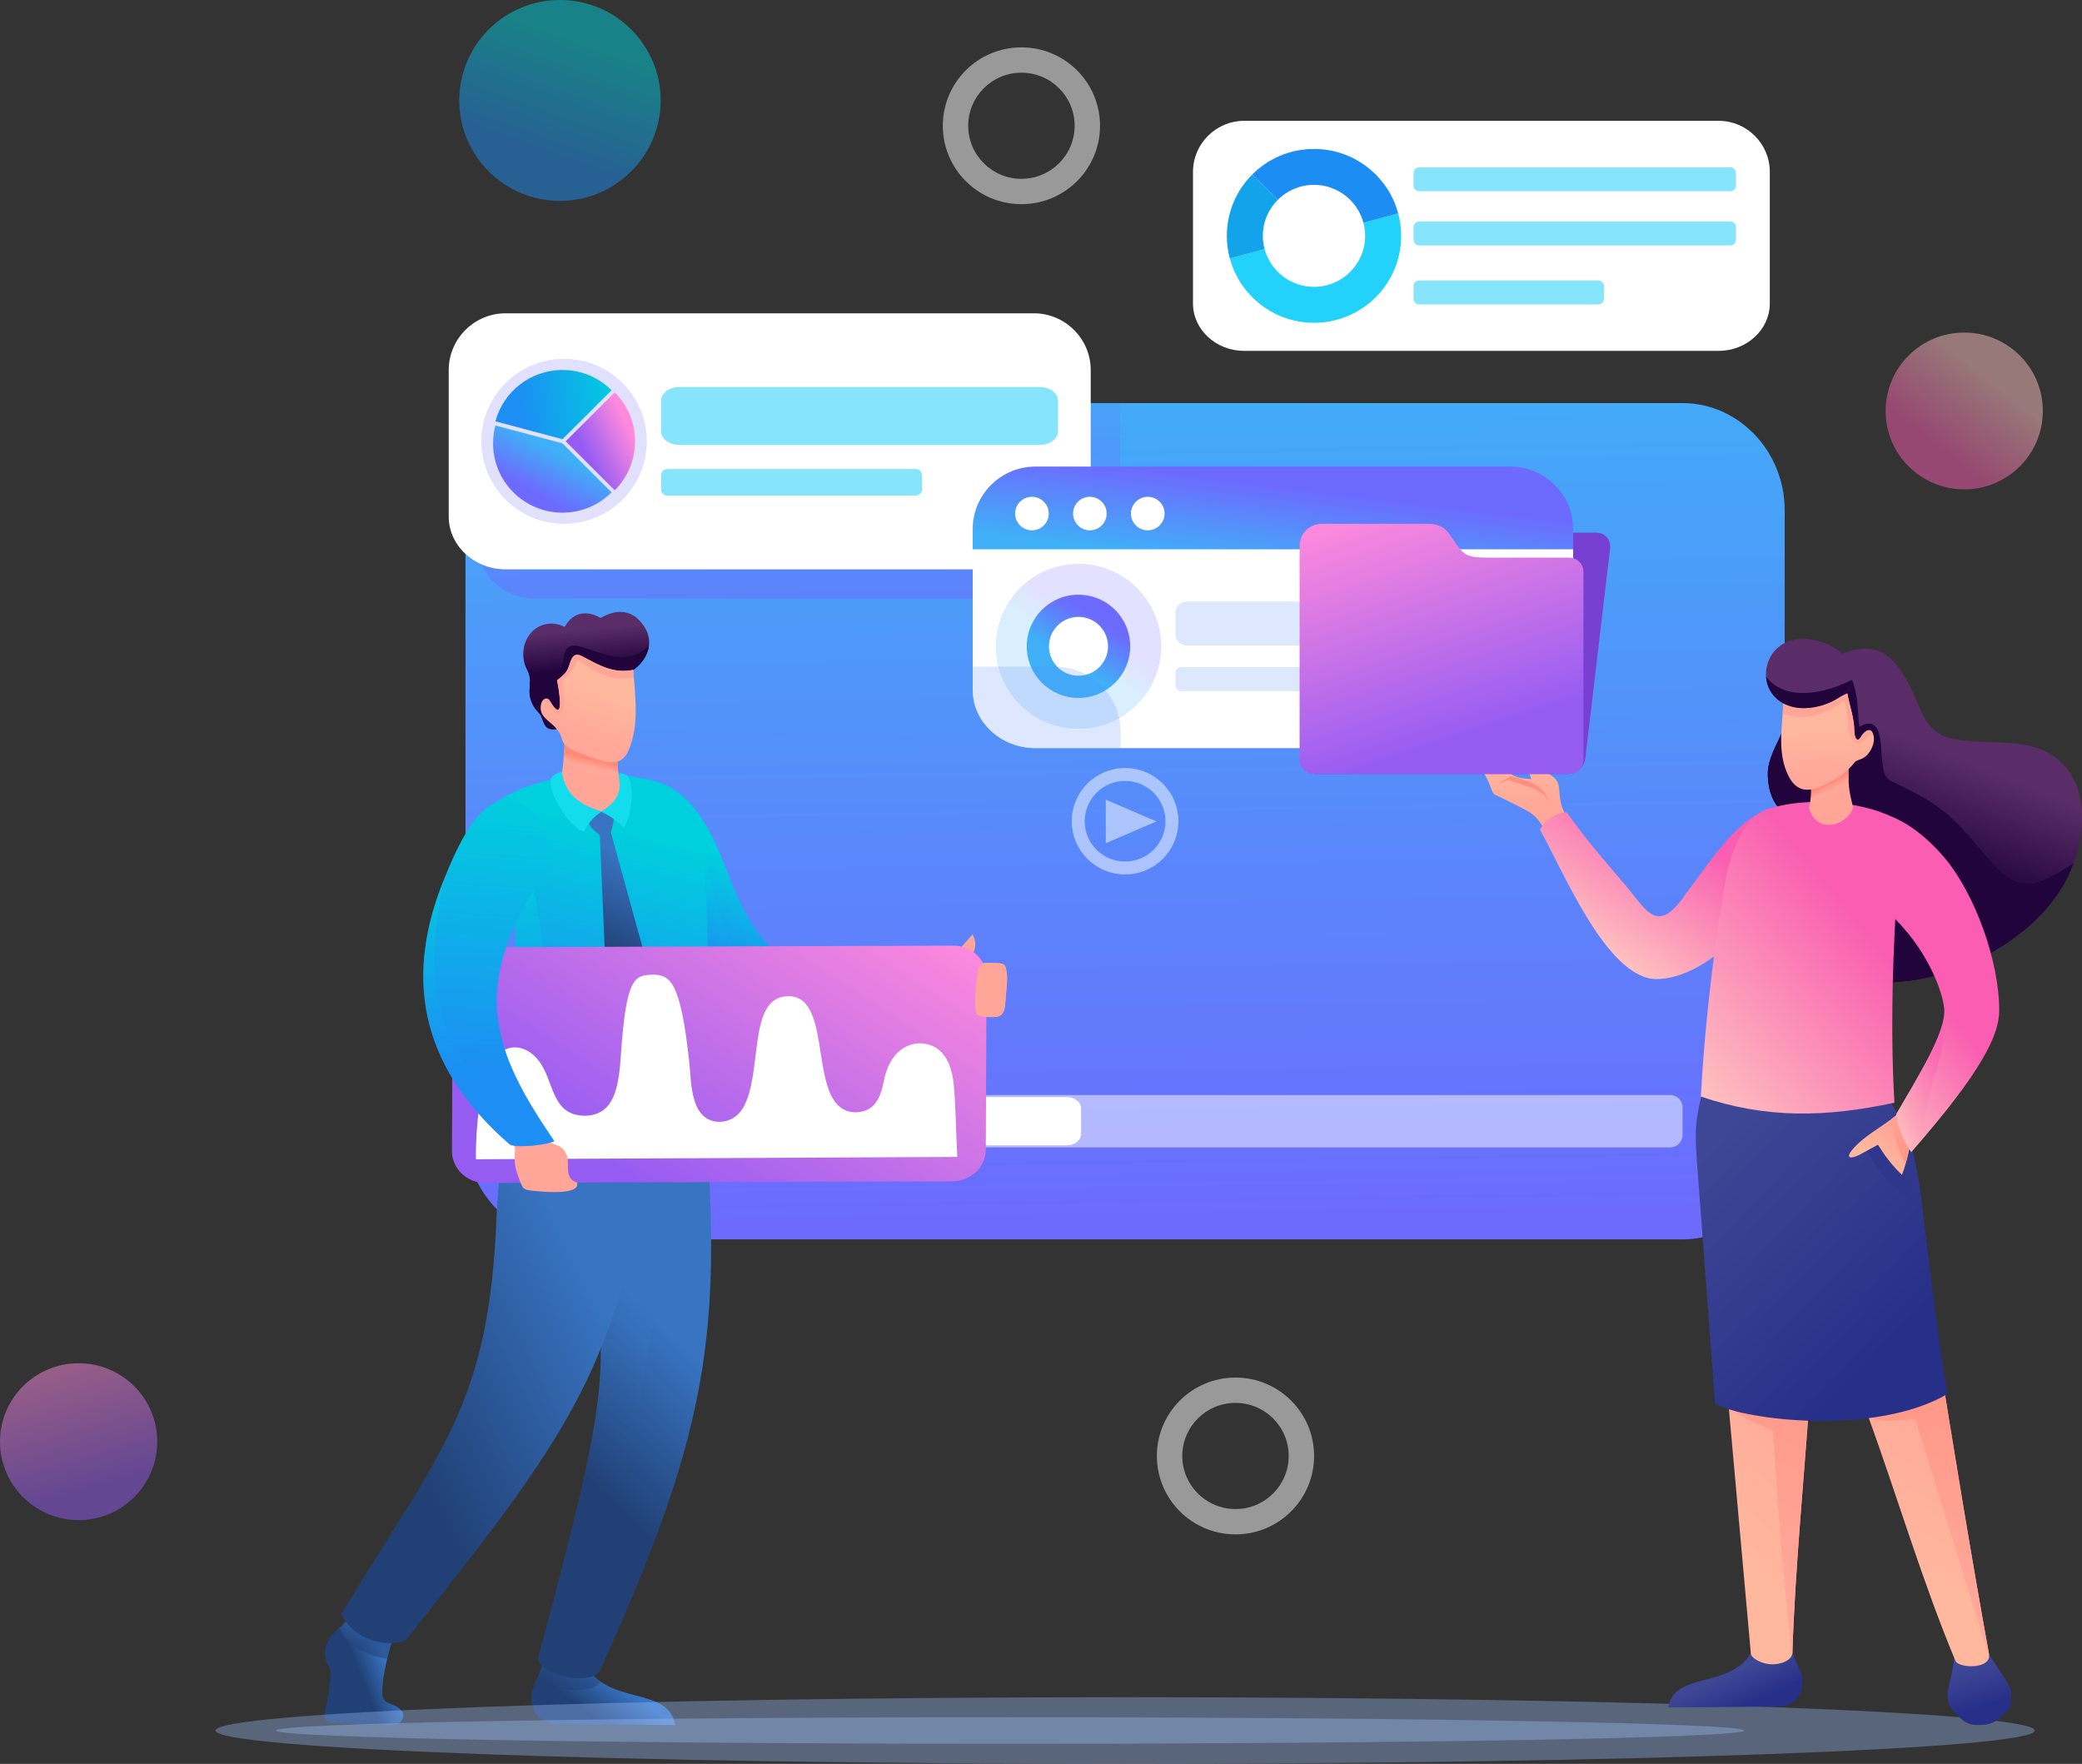 <svg width="314" height="266" viewBox="0 0 314 266" fill="none" xmlns="http://www.w3.org/2000/svg">
<rect x="0" y="0" width="314" height="266" fill="#333333" stroke="none"/>
<g clip-path="url(#clip0_2013_2745)">
<path fill-rule="evenodd" clip-rule="evenodd" d="M85.597 60.788H253.767C262.234 60.788 269.162 68.089 269.162 76.953V170.738C269.162 179.602 262.207 186.903 253.767 186.903H85.597C77.157 186.903 70.201 179.629 70.201 170.738V76.953C70.201 68.062 77.129 60.788 85.597 60.788Z" fill="url(#paint0_linear_2013_2745)"/>
<path opacity="0.5" fill-rule="evenodd" clip-rule="evenodd" d="M169.682 115.825C174.126 115.825 177.726 119.415 177.726 123.847C177.726 128.279 174.126 131.87 169.682 131.87C165.238 131.87 161.638 128.279 161.638 123.847C161.638 119.415 165.238 115.825 169.682 115.825ZM166.774 120.59V127.163L174.406 123.874L166.774 120.59ZM169.682 117.771C166.319 117.771 163.59 120.493 163.59 123.847C163.59 127.201 166.319 129.923 169.682 129.923C173.045 129.923 175.774 127.201 175.774 123.847C175.774 120.493 173.045 117.771 169.682 117.771Z" fill="white"/>
<path opacity="0.5" d="M87.471 165.135H251.889C252.923 165.135 253.759 165.972 253.759 167V171.164C253.759 172.196 252.919 173.029 251.889 173.029H87.471C86.437 173.029 85.601 172.192 85.601 171.164V167C85.601 165.968 86.441 165.135 87.471 165.135Z" fill="white"/>
<path fill-rule="evenodd" clip-rule="evenodd" d="M88.443 165.441H160.934C162.097 165.441 163.045 166.221 163.045 167.163V171.005C163.045 171.948 162.093 172.727 160.934 172.727H88.443C87.288 172.727 86.332 171.951 86.332 171.005V167.163C86.332 166.217 87.281 165.441 88.443 165.441Z" fill="white"/>
<path style="mix-blend-mode:multiply" opacity="0.5" fill-rule="evenodd" clip-rule="evenodd" d="M168.92 60.788V82.323C168.92 86.689 165.055 90.268 160.343 90.268H80.671C75.959 90.268 72.095 86.693 72.095 82.323V60.788H168.924H168.92Z" fill="url(#paint1_linear_2013_2745)"/>
<path fill-rule="evenodd" clip-rule="evenodd" d="M164.499 55.801V77.914C164.499 82.281 160.635 85.859 155.923 85.859H76.251C71.539 85.859 67.674 82.284 67.674 77.914V55.801C67.674 51.094 71.535 47.247 76.251 47.247H155.923C160.643 47.247 164.499 51.098 164.499 55.801Z" fill="white"/>
<path fill-rule="evenodd" clip-rule="evenodd" d="M102.47 58.364H156.802C158.326 58.364 159.57 59.295 159.57 60.427V65.037C159.57 66.169 158.318 67.1 156.802 67.1H102.47C100.95 67.1 99.702 66.169 99.702 65.037V60.427C99.702 59.291 100.946 58.364 102.47 58.364Z" fill="#86E4FD"/>
<path d="M138.109 70.733H100.651C100.127 70.733 99.702 71.157 99.702 71.679V73.796C99.702 74.319 100.127 74.743 100.651 74.743H138.109C138.633 74.743 139.058 74.319 139.058 73.796V71.679C139.058 71.157 138.633 70.733 138.109 70.733Z" fill="#86E4FD"/>
<path opacity="0.2" fill-rule="evenodd" clip-rule="evenodd" d="M85.072 54.114C91.962 54.114 97.544 59.682 97.544 66.553C97.544 73.424 91.962 78.992 85.072 78.992C78.183 78.992 72.6 73.424 72.6 66.553C72.6 59.682 78.183 54.114 85.072 54.114Z" fill="#6D6AFD"/>
<path fill-rule="evenodd" clip-rule="evenodd" d="M92.712 59.171C94.605 61.059 95.779 63.672 95.779 66.553C95.779 69.434 94.609 72.048 92.712 73.936L85.309 66.553L92.712 59.171Z" fill="url(#paint2_linear_2013_2745)"/>
<path fill-rule="evenodd" clip-rule="evenodd" d="M92.237 74.25C90.344 76.138 87.724 77.309 84.835 77.309C79.054 77.309 74.365 72.633 74.365 66.867C74.365 65.933 74.49 65.026 74.719 64.165L84.835 66.867L92.237 74.25Z" fill="url(#paint3_linear_2013_2745)"/>
<path fill-rule="evenodd" clip-rule="evenodd" d="M84.835 55.797C87.728 55.797 90.344 56.964 92.237 58.856L84.835 66.239L74.719 63.537C75.913 59.081 79.987 55.797 84.835 55.797Z" fill="url(#paint4_linear_2013_2745)"/>
<path fill-rule="evenodd" clip-rule="evenodd" d="M266.915 25.909V45.774C266.915 49.698 263.443 52.912 259.21 52.912H187.628C183.394 52.912 179.922 49.702 179.922 45.774V25.909C179.922 21.683 183.39 18.224 187.628 18.224H259.21C263.447 18.224 266.915 21.683 266.915 25.909Z" fill="white"/>
<path fill-rule="evenodd" clip-rule="evenodd" d="M210.873 32.175C211.164 33.257 211.32 34.397 211.32 35.568C211.32 42.808 205.434 48.678 198.175 48.678C192.091 48.678 186.975 44.556 185.478 38.961L190.723 37.557C191.601 40.842 194.606 43.261 198.175 43.261C202.436 43.261 205.889 39.818 205.889 35.568C205.889 34.878 205.799 34.211 205.628 33.575L210.873 32.172V32.175Z" fill="#22D2FB"/>
<path fill-rule="evenodd" clip-rule="evenodd" d="M185.474 38.965C185.182 37.883 185.027 36.747 185.027 35.572C185.027 31.951 186.497 28.674 188.876 26.301L192.717 30.132C191.321 31.524 190.458 33.447 190.458 35.572C190.458 36.262 190.548 36.929 190.719 37.565L185.474 38.969V38.965Z" fill="#12A3EB"/>
<path fill-rule="evenodd" clip-rule="evenodd" d="M198.172 22.462C204.256 22.462 209.372 26.584 210.869 32.179L205.624 33.583C204.746 30.299 201.741 27.879 198.172 27.879C196.041 27.879 194.113 28.74 192.717 30.132L188.876 26.301C191.255 23.928 194.54 22.462 198.172 22.462Z" fill="#1C8DF3"/>
<path d="M214.038 25.235H260.959C261.43 25.235 261.814 25.615 261.814 26.088V27.988C261.814 28.457 261.433 28.841 260.959 28.841H214.041C213.571 28.841 213.186 28.461 213.186 27.988V26.088C213.186 25.619 213.567 25.235 214.041 25.235H214.038Z" fill="#86E4FD"/>
<path d="M214.038 33.404H260.959C261.43 33.404 261.814 33.785 261.814 34.258V36.158C261.814 36.627 261.433 37.011 260.959 37.011H214.041C213.571 37.011 213.186 36.631 213.186 36.158V34.258C213.186 33.788 213.567 33.404 214.041 33.404H214.038Z" fill="#86E4FD"/>
<path d="M214.038 42.303H241.054C241.524 42.303 241.909 42.684 241.909 43.157V45.056C241.909 45.526 241.528 45.91 241.054 45.91H214.038C213.567 45.91 213.182 45.529 213.182 45.056V43.157C213.182 42.687 213.563 42.303 214.038 42.303Z" fill="#86E4FD"/>
<path fill-rule="evenodd" clip-rule="evenodd" d="M81.834 250.8C81.468 252.623 80.353 254.011 80.178 255.348C79.874 257.652 81.208 259.967 83.941 259.994L101.817 260.153C100.868 254.061 91.316 257.438 88.105 250.684L83.945 250.916L81.834 250.8Z" fill="url(#paint5_linear_2013_2745)"/>
<path style="mix-blend-mode:multiply" opacity="0.5" fill-rule="evenodd" clip-rule="evenodd" d="M81.834 250.8C81.729 251.51 81.041 253.053 80.819 253.565C82.495 254.724 89.077 255.701 90.562 253.674C89.839 253.049 88.653 251.964 88.167 250.944L83.941 250.917L81.83 250.8H81.834Z" fill="url(#paint6_linear_2013_2745)"/>
<path fill-rule="evenodd" clip-rule="evenodd" d="M105.425 159.132C109.6 199.706 107.435 214.387 90.387 252.153C88.528 254.081 82.094 252.871 81.111 250.207C86.771 229.059 89.955 216.736 90.511 207.337C91.825 185.038 81.95 184.607 81.309 160.788L105.433 159.132H105.425Z" fill="url(#paint7_linear_2013_2745)"/>
<path style="mix-blend-mode:multiply" opacity="0.3" fill-rule="evenodd" clip-rule="evenodd" d="M99.134 159.571C101.02 177.88 101.358 217.869 81.107 250.207C86.767 229.059 89.951 216.736 90.507 207.337C91.821 185.038 81.947 184.608 81.305 160.788L99.138 159.571H99.134Z" fill="url(#paint8_linear_2013_2745)"/>
<path fill-rule="evenodd" clip-rule="evenodd" d="M59.642 245.616C58.826 248.462 57.551 252.565 57.671 255.477C57.749 257.322 59.631 256.589 60.669 258.183C61.061 258.788 60.68 259.936 59.514 260.067C57.142 260.335 51.766 259.94 49.946 259.703C48.033 259.455 49.386 257.861 49.775 253.681C49.865 252.731 49.919 251.87 49.569 251.277C48.881 250.114 48.772 248.989 49.484 247.458C50.281 245.736 51.925 245.414 53.294 243.255L59.642 245.62V245.616Z" fill="url(#paint9_linear_2013_2745)"/>
<path style="mix-blend-mode:multiply" opacity="0.5" fill-rule="evenodd" clip-rule="evenodd" d="M59.46 246.05C59.114 247.264 58.756 248.788 58.425 250.176C56.991 249.994 52.59 248.846 51.198 245.5C51.894 244.833 52.959 243.77 53.29 243.247L59.46 246.046V246.05Z" fill="url(#paint10_linear_2013_2745)"/>
<path fill-rule="evenodd" clip-rule="evenodd" d="M78.37 164.538C76.037 171.8 75.166 176.814 74.882 183.634C73.697 212.091 66.648 218.28 51.466 243.437C53.461 247.438 58.336 248.481 61.182 247.38C88.661 212.708 93.427 205.639 100.048 163.809L78.37 164.534V164.538Z" fill="url(#paint11_linear_2013_2745)"/>
<path fill-rule="evenodd" clip-rule="evenodd" d="M141.671 147.492C141.461 147.81 139.894 148.229 139.482 148.477L139.225 153.018C139.517 152.967 141.111 152.611 141.391 152.711C144.435 153.816 145.535 152.645 147.386 153.041C147.813 153.425 149.784 153.409 150.329 153.336C151.176 153.215 151.514 152.444 151.588 151.455C151.759 149.16 152.035 147.442 151.759 146.267C151.545 145.356 151.456 145.278 149.905 145.22C149.015 145.189 148.097 145.135 147.763 145.612C146.258 145.984 145.523 145.177 144.128 145.398C142.969 145.585 142.607 146.081 141.671 147.488V147.492Z" fill="#FFA698"/>
<path fill-rule="evenodd" clip-rule="evenodd" d="M147.887 145.546C147.627 145.712 147.502 146.019 147.44 146.538C147.269 147.919 147.141 149.85 147.043 151.257C146.981 152.199 147.067 152.983 147.642 153.08C145.733 152.82 146.624 150.191 144.579 149.636C143.684 149.396 141.62 149.854 140.512 150.365C142.961 148.632 143.058 149.202 145.053 148.295C145.613 148.039 146.868 145.802 147.887 145.542V145.546Z" fill="url(#paint12_linear_2013_2745)"/>
<path fill-rule="evenodd" clip-rule="evenodd" d="M146.694 140.908C146.262 141.408 145.037 142.727 144.641 143.242C143.747 144.402 142.608 145.142 142.242 146.686C141.869 148.26 146.95 147.826 145.788 145.805C145.776 145.472 145.92 144.584 146.34 144.192C147.343 143.254 147.211 141.92 146.697 140.908H146.694Z" fill="#FFA698"/>
<path fill-rule="evenodd" clip-rule="evenodd" d="M109.511 131.048C116.054 148.469 122.255 147.853 141.056 147.069C141.733 147.042 141.912 151.625 141.212 152.804C136.476 155.604 124.825 157.81 116.159 155.503C105.157 152.575 100.005 142.075 95.254 130.571C94.278 127.197 92.735 117.182 96.246 117.368C103.345 117.748 106.828 123.905 109.511 131.048Z" fill="url(#paint13_linear_2013_2745)"/>
<path style="mix-blend-mode:multiply" opacity="0.35" fill-rule="evenodd" clip-rule="evenodd" d="M108.267 136.957C115.801 159.602 128.95 154.057 141.208 152.804C136.473 155.604 124.821 157.81 116.155 155.503C105.153 152.575 100.001 142.075 95.251 130.571C94.275 127.197 93.828 119.865 97.194 120.881C107.143 123.886 105.856 129.714 108.263 136.953L108.267 136.957Z" fill="url(#paint14_linear_2013_2745)"/>
<path fill-rule="evenodd" clip-rule="evenodd" d="M77.678 138.888C77.588 148.496 78.327 158.058 77.775 167.454C88.256 169.695 96.564 171.61 106.696 168.167C106.49 158.132 107.548 135.414 105.44 126.236C104.383 121.629 101.813 118.81 98.1 117.732C95.445 116.965 92.521 116.639 89.555 116.759C83.055 117.019 75.664 118.814 71.014 124.448C67.737 130.171 73.996 134.367 77.678 138.888Z" fill="url(#paint15_linear_2013_2745)"/>
<path style="mix-blend-mode:multiply" opacity="0.5" fill-rule="evenodd" clip-rule="evenodd" d="M77.678 138.888C77.588 148.496 78.327 158.058 77.775 167.453C81.243 164.39 84.104 145.538 79.793 131.742L77.678 138.888Z" fill="url(#paint16_linear_2013_2745)"/>
<path fill-rule="evenodd" clip-rule="evenodd" d="M85.138 112.257C85.033 114.243 84.925 115.778 84.567 117.736C85.43 120.749 88.245 122.723 91.048 122.347C93.462 122.021 94.092 118.768 93.268 116.755C93.147 115.778 93.104 114.952 93.077 113.967L86.981 112.195L85.138 112.257Z" fill="#FFA698"/>
<path fill-rule="evenodd" clip-rule="evenodd" d="M85.138 112.257C85.107 112.835 85.076 113.378 85.041 113.901C87.65 116.802 91.094 117.267 93.268 116.751C93.147 115.774 93.104 114.948 93.077 113.963L86.981 112.191L85.138 112.253V112.257Z" fill="url(#paint17_linear_2013_2745)"/>
<path fill-rule="evenodd" clip-rule="evenodd" d="M84.186 109.9C82.619 110.195 82.223 109.667 81.857 108.624C81.484 107.55 81.515 107.845 80.85 107.023C80.528 106.623 80.314 106.236 80.162 105.84C79.657 104.518 79.948 103.715 79.925 102.695C79.898 101.431 79.35 100.951 79.124 100.132C78.028 96.174 81.445 92.719 85.169 94.541C86.515 92.125 88.653 92.079 90.601 93.196C92.871 91.823 95.052 91.978 96.596 93.739C99.585 97.155 96.786 100.559 94.73 101.474L88.19 106.112L84.19 109.896L84.186 109.9Z" fill="url(#paint18_linear_2013_2745)"/>
<path fill-rule="evenodd" clip-rule="evenodd" d="M84.186 109.9C82.619 110.195 82.222 109.667 81.857 108.624C81.484 107.55 81.515 107.845 80.85 107.023C80.527 106.623 80.314 106.236 80.162 105.84C79.657 104.518 79.948 103.715 79.925 102.695V102.657C80.897 104.324 82.961 104.646 83.156 102.304C84.182 101.497 84.843 100.493 84.987 99.322C85.165 97.837 85.795 97.015 87.463 97.488C91.32 98.578 94.477 100.59 97.867 97.383C97.622 99.326 96.028 100.896 94.726 101.478L88.186 106.115L84.186 109.9Z" fill="#22043D"/>
<path fill-rule="evenodd" clip-rule="evenodd" d="M95.503 101.017C95.787 105.053 96.432 109.19 94.858 113.033C94.286 114.429 93.376 115.294 91.195 114.828C89.683 114.506 88.105 113.816 86.705 113.246C84.579 112.385 84.889 111.532 84.528 110.796C84.384 110.501 84.159 110.171 83.832 109.787C82.996 108.806 81.593 108.213 81.542 106.825C81.496 105.549 82.46 104.867 82.953 105.739C83.642 106.961 85.212 109.027 84.026 102.583C85.317 101.606 85.566 101.222 85.908 100.167C86.243 99.136 86.6 98.329 87.833 98.985C90.364 100.33 92.549 101.637 95.507 101.017H95.503Z" fill="url(#paint19_linear_2013_2745)"/>
<path fill-rule="evenodd" clip-rule="evenodd" d="M95.503 101.017C95.53 101.412 95.561 101.804 95.593 102.203C91.658 102.878 89.695 101.152 87.183 99.559C86.281 101.098 86.052 101.544 84.769 102.789C84.8 103.234 85.267 105.72 84.952 106.938C84.695 107.93 84.162 107.787 83.587 107.186C83.202 106.782 82.355 104.964 81.628 106.115C81.873 105.332 82.557 105.049 82.95 105.739C83.638 106.961 85.208 109.027 84.023 102.583C85.313 101.606 85.562 101.222 85.904 100.167C86.239 99.136 86.596 98.329 87.829 98.985C90.36 100.33 92.545 101.637 95.503 101.017Z" fill="#FFA698"/>
<path fill-rule="evenodd" clip-rule="evenodd" d="M90.465 125.941L91.53 150.896L95.931 156.422L98.808 149.768L92.113 125.476C92.805 123.436 92.576 122.971 92.183 122.668C91.72 122.315 92.171 122.273 90.628 122.459C89.613 122.583 88.575 122.684 88.723 123.781C88.836 124.623 89.567 125.231 90.465 125.941Z" fill="url(#paint20_linear_2013_2745)"/>
<path fill-rule="evenodd" clip-rule="evenodd" d="M84.757 116.348C83.879 116.639 83.225 116.934 83.07 117.496C82.541 119.431 85.893 124.894 88.074 125.406C88.808 124.041 89.438 123.269 90.741 122.366C87.129 121.307 85.15 119.539 84.757 116.348Z" fill="#13DDEC"/>
<path fill-rule="evenodd" clip-rule="evenodd" d="M93.264 116.604C93.913 116.627 94.496 116.841 94.609 116.965C95.531 117.992 95.577 122.339 94.096 124.813C92.836 123.58 91.759 122.92 90.636 122.393C93.867 120.466 93.587 118.593 93.264 116.6V116.604Z" fill="#13DDEC"/>
<path fill-rule="evenodd" clip-rule="evenodd" d="M73.273 142.843L143.782 142.606C144.995 142.603 146.107 143.01 146.97 143.696C148.082 144.572 148.789 145.902 148.789 147.387L148.676 173.324C148.68 175.972 146.449 178.136 143.684 178.144L73.176 178.38C70.412 178.392 68.164 176.248 68.16 173.599L68.273 147.663C68.266 145.014 70.505 142.855 73.273 142.843Z" fill="url(#paint21_linear_2013_2745)"/>
<path fill-rule="evenodd" clip-rule="evenodd" d="M143.855 163.688C143.502 159.873 141.966 157.938 139.773 157.453C139.435 157.38 139.081 157.341 138.72 157.341C136.519 157.36 134.101 158.919 133.308 162.987C132.803 165.557 131.904 167.717 129.004 167.74C121.407 167.597 126.084 150.168 118.873 150.23C112.66 150.284 115.101 161.773 112.104 166.992C111.062 168.803 109.511 169.171 108.469 169.179C104.095 169.09 104.266 163.177 103.99 160.532C102.703 148.302 101.179 146.969 98.504 146.988C95.705 147.031 94.43 147.345 93.637 159.152C93.314 163.979 92.642 168.128 88.311 168.26C83.486 168.299 83.564 163.766 81.76 160.722C80.687 158.915 79.143 157.942 77.635 157.954C76.002 157.965 74.412 159.128 73.498 161.622C71.967 165.805 71.722 172.444 71.776 174.821L144.384 174.468C144.166 170.8 144.155 166.988 143.852 163.688H143.855Z" fill="white"/>
<path fill-rule="evenodd" clip-rule="evenodd" d="M82.821 172.262C82.46 172.137 81.663 170.726 81.324 170.393L76.85 171.269C76.97 171.54 77.713 172.99 77.682 173.289C77.499 175.135 77.717 176.131 77.989 176.903C78.039 177.046 78.226 177.562 78.401 178.055C78.879 179.392 78.999 179.439 80.675 179.609C83.078 179.85 87.541 180.082 87.028 178.33C84.94 177.733 86.017 175.418 85.457 174.127C84.991 173.053 84.419 172.824 82.821 172.269V172.262Z" fill="#FFA698"/>
<path fill-rule="evenodd" clip-rule="evenodd" d="M81.324 132.878C70.995 149.14 74.198 158.334 83.607 172.106C82.588 172.607 78.152 173.196 76.9 172.614C62.791 160.377 61.159 146.767 67.033 132.436C68.32 129.303 71.344 121.691 75.497 120.803C80.547 119.722 84.991 127.841 81.324 132.878Z" fill="url(#paint22_linear_2013_2745)"/>
<path style="mix-blend-mode:multiply" opacity="0.35" fill-rule="evenodd" clip-rule="evenodd" d="M80.399 167.163C81.363 168.756 82.436 170.396 83.607 172.11C82.588 172.611 78.152 173.2 76.9 172.618C62.791 160.381 61.159 146.771 67.033 132.44C61.559 155.968 72.34 165.705 80.399 167.167V167.163Z" fill="url(#paint23_linear_2013_2745)"/>
<path fill-rule="evenodd" clip-rule="evenodd" d="M147.389 153.045C147.817 153.432 149.788 153.417 150.332 153.339C151.18 153.219 151.518 152.447 151.592 151.459C151.763 149.163 152.039 147.446 151.763 146.271C151.549 145.359 151.464 145.282 149.909 145.224C149.096 145.197 148.26 145.146 147.868 145.503C147.778 145.584 147.693 145.72 147.638 145.821C147.541 145.995 147.483 146.228 147.444 146.538C147.319 147.55 146.655 152.389 147.393 153.045H147.389Z" fill="#FFA698"/>
<g style="mix-blend-mode:multiply" opacity="0.35">
<path fill-rule="evenodd" clip-rule="evenodd" d="M169.682 266C245.447 266 306.866 263.751 306.866 260.975C306.866 258.198 245.447 255.949 169.682 255.949C93.917 255.949 32.498 258.198 32.498 260.975C32.498 263.751 93.917 266 169.682 266Z" fill="#A1C3FF"/>
</g>
<g style="mix-blend-mode:multiply" opacity="0.35">
<path fill-rule="evenodd" clip-rule="evenodd" d="M152.296 262.976C213.439 262.976 263.004 262.08 263.004 260.971C263.004 259.862 213.439 258.966 152.296 258.966C91.153 258.966 41.587 259.862 41.587 260.971C41.587 262.08 91.153 262.976 152.296 262.976Z" fill="#A1C3FF"/>
</g>
<path fill-rule="evenodd" clip-rule="evenodd" d="M270.262 248.772C270.605 250.471 271.643 251.77 271.806 253.014C272.09 255.162 270.846 257.322 268.295 257.346L251.621 257.493C252.503 251.812 261.418 254.961 264.411 248.66L268.291 248.877L270.259 248.768L270.262 248.772Z" fill="url(#paint24_linear_2013_2745)"/>
<path fill-rule="evenodd" clip-rule="evenodd" d="M258.895 166.209C257.931 170.842 257.118 172.079 257.635 177.818L264.062 249.428C264.108 249.951 265.422 250.831 266.834 250.963C268.494 251.118 270.286 250.405 270.325 249.234C270.706 236.822 272.179 221.68 272.836 211.866C273.501 201.89 275.391 191.556 276.938 181.242C277.75 175.837 277.401 171.207 278.547 164.518L264.816 164.022L258.899 166.209H258.895Z" fill="url(#paint25_linear_2013_2745)"/>
<path fill-rule="evenodd" clip-rule="evenodd" d="M258.895 166.209C257.931 170.842 257.122 172.079 257.635 177.818L260.734 212.208C263.405 214.046 264.443 214.596 267.425 215.771C268.237 231.455 270.267 251.099 270.325 249.234C270.706 236.822 272.179 221.68 272.836 211.866C273.501 201.89 275.391 191.556 276.938 181.242C277.75 175.837 277.401 171.207 278.547 164.518L264.816 164.022L258.899 166.209H258.895Z" fill="url(#paint26_linear_2013_2745)"/>
<path fill-rule="evenodd" clip-rule="evenodd" d="M303.091 257.628C301.365 259.366 300.782 260.091 298.585 260.149C296.793 260.195 296.194 259.633 295.179 258.629C294.056 257.516 293.71 256.822 293.729 255.837C293.772 253.953 294.592 252.254 294.717 249.897L298.309 250.168L299.872 249.334C300.552 250.436 301.998 252.471 303.009 254.263C303.507 255.143 303.324 256.717 303.087 257.636L303.091 257.628Z" fill="url(#paint27_linear_2013_2745)"/>
<path fill-rule="evenodd" clip-rule="evenodd" d="M283.792 166.434C285.149 169.299 287.656 171.649 289.153 178.733C289.464 180.214 289.666 181.463 289.814 182.626C290.685 189.536 291.043 196.112 292.166 203.072C294.643 218.419 297.22 234.352 299.969 249.408C300.401 251.785 295.389 251.614 294.907 250.459C289.826 238.245 286.164 225.744 281.677 213.367C275.472 196.24 267.619 179.803 262.246 163.533L283.788 166.434H283.792Z" fill="url(#paint28_linear_2013_2745)"/>
<path fill-rule="evenodd" clip-rule="evenodd" d="M283.792 166.434C285.149 169.299 287.656 171.649 289.153 178.733C289.464 180.214 289.666 181.463 289.814 182.626C290.685 189.536 291.043 196.112 292.166 203.072C294.643 218.419 297.224 234.352 299.969 249.408C300.401 251.781 289.324 215.178 288.846 214.022C284.83 214.336 283.601 214.421 281.813 213.735C275.876 196.728 267.879 180.575 262.254 163.533L283.796 166.434H283.792Z" fill="url(#paint29_linear_2013_2745)"/>
<path fill-rule="evenodd" clip-rule="evenodd" d="M257.192 162.576C256.189 167.388 255.435 168.663 255.882 174.623L258.661 211.692C263.171 214.22 282.952 216.546 293.725 210.214C292.31 202.743 290.526 186.845 289.624 179.671C289.472 178.466 289.262 177.167 288.939 175.627C287.384 168.272 284.449 165.778 283.038 162.804L277.393 162.044C277.455 161.641 277.521 161.234 277.591 160.815L264.855 160.354L260.679 159.792C260.827 160.234 260.971 160.676 261.122 161.118L257.196 162.568L257.192 162.576Z" fill="url(#paint30_linear_2013_2745)"/>
<path fill-rule="evenodd" clip-rule="evenodd" d="M235.172 119.225C235.035 117.38 234.464 117.263 232.057 115.72C231.556 115.398 231.078 114.964 229.97 113.696C229.2 114.332 229.775 115.01 230.304 115.945C230.561 116.402 230.829 117.023 230.938 117.504C228.768 117.372 228.034 116.969 227.524 116.399C224.993 113.58 224.531 113.056 221.195 113.068C222.754 115.088 223.924 116.387 224.741 118.504C225.242 119.807 225.137 119.706 226.039 120.117C227.264 120.675 228.302 121.257 229.453 121.819C232.019 123.072 231.952 123.708 233.616 126.057L236.793 124.251C235.669 121.877 235.362 121.854 235.168 119.225H235.172Z" fill="url(#paint31_linear_2013_2745)"/>
<path fill-rule="evenodd" clip-rule="evenodd" d="M233.745 121.145C232.524 118.26 231.49 118.077 227.874 117.038L225.872 118.24L227.575 117.597C230.067 118.779 232.473 118.636 233.745 121.141V121.145Z" fill="#FF8F7F"/>
<path fill-rule="evenodd" clip-rule="evenodd" d="M267.059 121.897C261.655 123.638 257.76 130.241 254.276 134.758C249.937 141.172 248.367 137.294 245.089 133.436C241.843 129.617 239.032 126.422 236.318 122.529C235.133 122.482 233.208 123.246 232.252 125.127C235.545 130.873 242.212 147.38 249.646 147.632C253.495 147.76 258.906 144.917 262.487 140.272C268.571 132.381 270.006 129.877 267.059 121.897Z" fill="url(#paint32_linear_2013_2745)"/>
<path style="mix-blend-mode:multiply" opacity="0.5" fill-rule="evenodd" clip-rule="evenodd" d="M267.121 121.85C261.426 123.584 260.473 130.028 257.779 136.558C256.442 139.799 254.56 144.049 250.863 145.08C246.846 146.201 243.036 142.335 240.105 139.563C242.951 143.944 246.217 147.515 249.646 147.632C253.495 147.76 258.906 144.918 262.487 140.272C268.571 132.382 270.068 129.83 267.121 121.85Z" fill="url(#paint33_linear_2013_2745)"/>
<path fill-rule="evenodd" clip-rule="evenodd" d="M277.618 98.682C282.801 96.488 285.444 98.748 287.47 102.432C289.596 106.294 289.826 108.264 291.272 109.71C293.717 112.157 296.913 111.656 303.445 112.087C314.956 112.847 315.563 123.657 312.25 131.373C308.32 140.524 297.061 146.67 288.142 147.88C277.113 149.381 273.777 144.142 273.489 137.802C273.299 133.622 274.706 130.869 274.368 129.233C273.003 122.595 267.024 124.607 266.62 117.124C266.394 112.951 270.344 110.032 269.901 104.77C265.131 95.255 274.189 95.352 277.618 98.686V98.682Z" fill="url(#paint34_linear_2013_2745)"/>
<path fill-rule="evenodd" clip-rule="evenodd" d="M312.713 130.195C312.569 130.594 312.414 130.986 312.247 131.373C308.316 140.524 297.057 146.67 288.139 147.88C277.109 149.38 273.773 144.142 273.486 137.802C273.295 133.622 274.702 130.869 274.364 129.233C273 122.595 267.02 124.607 266.616 117.123C266.39 112.951 270.34 110.032 269.897 104.77C269.804 104.584 269.718 104.405 269.637 104.227C272.183 104.925 275.573 104.37 279.325 102.532C280.235 104.754 280.173 107.197 280.382 109.609C282.808 108.213 283.524 109.997 283.695 112.591C283.944 116.352 284.076 117.224 285.324 117.833C293.123 121.621 293.78 122.362 300.031 129.675C304.522 134.929 307.15 133.766 312.709 130.198L312.713 130.195Z" fill="#22043D"/>
<path fill-rule="evenodd" clip-rule="evenodd" d="M285.895 137.62C285.363 147.038 285.164 157.093 285.709 166.298C275.437 168.493 266.445 168.741 256.519 165.367C257.021 155.546 258.448 142.661 260.306 132.482C261.138 127.926 263.241 122.967 266.876 121.912C269.477 121.16 272.346 120.842 275.251 120.958C281.623 121.214 287.87 123.095 292.427 128.616L285.895 137.616V137.62Z" fill="url(#paint35_linear_2013_2745)"/>
<path fill-rule="evenodd" clip-rule="evenodd" d="M278.769 115.627C278.769 118.349 278.792 119.105 279.484 121.742C278.765 124.437 273.971 126.03 272.793 121.773C273.194 120.493 273.178 119.601 273.136 118.547L275.344 116.561L278.769 115.631V115.627Z" fill="#FFA698"/>
<path fill-rule="evenodd" clip-rule="evenodd" d="M278.769 115.627C278.769 116.426 278.769 117.054 278.792 117.612C277.988 119.136 275.208 121.164 273.038 120.796C273.186 119.989 273.167 119.311 273.136 118.543L275.344 116.558L278.769 115.627Z" fill="url(#paint36_linear_2013_2745)"/>
<path fill-rule="evenodd" clip-rule="evenodd" d="M269.015 105.681C268.7 110.005 268.093 113.537 269.652 116.848C270.986 119.687 273.023 119.396 275.122 118.361C277.264 117.302 278.396 116.635 279.846 114.809C280.371 114.522 280.973 114.487 281.564 113.882C282.439 112.979 283.011 111.369 282.291 110.33C281.973 109.865 281.203 110.202 280.693 111.083C280.056 112.18 279.683 111.11 279.667 110.326C279.624 108.163 279.037 106.817 278.602 104.568C275.721 106.03 271.907 107.911 269.018 105.685L269.015 105.681Z" fill="url(#paint37_linear_2013_2745)"/>
<path fill-rule="evenodd" clip-rule="evenodd" d="M269.015 105.681C268.964 106.36 268.91 107.015 268.855 107.659C271.814 108.741 274.928 108.112 278.151 105.681C278.847 107.663 278.474 109.233 278.897 110.644C279.243 111.796 279.741 112.308 280.433 112.06C281.413 111.711 281.273 111.048 282.494 110.714C282.443 110.578 282.377 110.447 282.291 110.326C281.973 109.861 281.203 110.198 280.694 111.079C280.056 112.176 279.683 111.106 279.667 110.323C279.624 108.159 279.037 106.813 278.602 104.564C275.721 106.026 271.907 107.907 269.019 105.681H269.015Z" fill="#FFA698"/>
<path fill-rule="evenodd" clip-rule="evenodd" d="M270.92 106.705C274.224 107.244 279.399 105.154 279.515 101.939C279.624 98.985 276.242 96.999 273.349 96.476C265.418 95.041 263.677 105.518 270.92 106.705Z" fill="#5A2D68"/>
<path fill-rule="evenodd" clip-rule="evenodd" d="M270.92 106.705C273.96 107.201 278.579 105.472 279.395 102.692C279.376 102.637 279.352 102.583 279.329 102.529C273.571 105.344 268.661 105.15 266.351 102.025C266.491 104.173 267.949 106.22 270.92 106.705Z" fill="#22043D"/>
<path fill-rule="evenodd" clip-rule="evenodd" d="M288.741 170.299C287.789 172.967 287.726 175.631 286.385 178.14C285.429 176.465 284.301 174.239 283.209 172.649L281.043 173.82C278.858 175.104 277.766 174.735 280.402 172.312C282.011 170.831 284.251 169.636 285.993 168.178L288.745 170.299H288.741Z" fill="url(#paint38_linear_2013_2745)"/>
<path fill-rule="evenodd" clip-rule="evenodd" d="M288.551 170.986C288.096 172.265 287.769 174.398 287.439 175.367C286.226 173.747 285.293 169.993 285.199 168.826C285.436 168.628 286.055 168.128 286.292 167.927L288.547 170.986H288.551Z" fill="url(#paint39_linear_2013_2745)"/>
<path fill-rule="evenodd" clip-rule="evenodd" d="M283.232 172.657C284.391 174.565 286.276 176.899 287.851 177.996L288.092 180.889C285.592 179.423 282.742 176.135 281.611 173.564L283.228 172.661L283.232 172.657Z" fill="#2E378B"/>
<path fill-rule="evenodd" clip-rule="evenodd" d="M288.251 173.735C287.233 172.308 286.206 169.989 285.977 168.035C289.324 162.25 293.593 155.476 293.22 152.099C292.816 148.43 289.624 141.498 283.924 136.895C283.757 135.181 282.287 122.029 285.553 123.308C288.31 124.39 291.288 126.949 293.438 129.559C297.839 134.894 301.54 144.937 301.513 152.417C301.501 155.93 299.145 161.346 288.251 173.731V173.735Z" fill="url(#paint40_linear_2013_2745)"/>
<path style="mix-blend-mode:multiply" opacity="0.5" fill-rule="evenodd" clip-rule="evenodd" d="M288.251 173.735C287.233 172.308 286.206 169.989 285.977 168.035C289.324 162.25 293.593 155.476 293.22 152.099C294.46 158.279 289.169 166.186 290.51 171.125C289.802 171.959 289.048 172.828 288.251 173.735Z" fill="url(#paint41_linear_2013_2745)"/>
<path fill-rule="evenodd" clip-rule="evenodd" d="M202.674 80.334H240.739C242.045 80.334 242.986 81.4 242.83 82.699L239.09 114.347C238.935 115.65 237.745 116.713 236.439 116.713H198.374C197.067 116.713 196.127 115.646 196.282 114.347L200.022 82.699C200.178 81.396 201.367 80.334 202.674 80.334Z" fill="#783FD3"/>
<path fill-rule="evenodd" clip-rule="evenodd" d="M237.259 79.772V104.087C237.259 108.888 233.01 112.823 227.827 112.823H156.133C150.951 112.823 146.701 108.892 146.701 104.087V79.772H237.259Z" fill="white"/>
<path fill-rule="evenodd" clip-rule="evenodd" d="M156.133 70.365H227.827C233.014 70.365 237.259 74.599 237.259 79.772V82.835H146.701V79.772C146.701 74.599 150.947 70.365 156.133 70.365Z" fill="url(#paint42_linear_2013_2745)"/>
<path fill-rule="evenodd" clip-rule="evenodd" d="M155.632 74.921C157.031 74.921 158.166 76.053 158.166 77.449C158.166 78.845 157.031 79.977 155.632 79.977C154.232 79.977 153.097 78.845 153.097 77.449C153.097 76.053 154.232 74.921 155.632 74.921Z" fill="white"/>
<path d="M164.367 79.977C165.767 79.977 166.902 78.845 166.902 77.449C166.902 76.053 165.767 74.921 164.367 74.921C162.967 74.921 161.833 76.053 161.833 77.449C161.833 78.845 162.967 79.977 164.367 79.977Z" fill="white"/>
<path d="M173.103 79.977C174.503 79.977 175.638 78.845 175.638 77.449C175.638 76.053 174.503 74.921 173.103 74.921C171.703 74.921 170.568 76.053 170.568 77.449C170.568 78.845 171.703 79.977 173.103 79.977Z" fill="white"/>
<path opacity="0.2" fill-rule="evenodd" clip-rule="evenodd" d="M179.086 90.718H218.8C219.791 90.718 220.604 91.424 220.604 92.284V95.778C220.604 96.635 219.791 97.341 218.8 97.341H179.086C178.095 97.341 177.282 96.635 177.282 95.778V92.284C177.282 91.424 178.095 90.718 179.086 90.718Z" fill="#5988FA"/>
<path opacity="0.2" d="M178.138 100.609H232.913C233.383 100.609 233.768 100.993 233.768 101.462V103.366C233.768 103.835 233.383 104.219 232.913 104.219H178.138C177.667 104.219 177.282 103.835 177.282 103.366V101.462C177.282 100.993 177.667 100.609 178.138 100.609Z" fill="#5988FA"/>
<path opacity="0.2" fill-rule="evenodd" clip-rule="evenodd" d="M162.653 85.029C169.542 85.029 175.125 90.598 175.125 97.469C175.125 104.339 169.542 109.908 162.653 109.908C155.764 109.908 150.181 104.339 150.181 97.469C150.181 90.598 155.764 85.029 162.653 85.029ZM162.653 91.668C159.442 91.668 156.837 94.266 156.837 97.469C156.837 100.671 159.442 103.269 162.653 103.269C165.864 103.269 168.469 100.671 168.469 97.469C168.469 94.266 165.864 91.668 162.653 91.668Z" fill="url(#paint43_linear_2013_2745)"/>
<path fill-rule="evenodd" clip-rule="evenodd" d="M162.653 89.686C166.961 89.686 170.456 93.168 170.456 97.469C170.456 101.769 166.964 105.251 162.653 105.251C158.341 105.251 154.85 101.769 154.85 97.469C154.85 93.168 158.341 89.686 162.653 89.686ZM162.653 93.029C160.196 93.029 158.201 95.018 158.201 97.469C158.201 99.919 160.196 101.908 162.653 101.908C165.11 101.908 167.104 99.919 167.104 97.469C167.104 95.018 165.11 93.029 162.653 93.029Z" fill="url(#paint44_linear_2013_2745)"/>
<path fill-rule="evenodd" clip-rule="evenodd" d="M224.519 84.095H236.684C237.854 84.095 238.81 85.049 238.81 86.216V114.591C238.81 115.759 237.854 116.712 236.684 116.712H198.129C196.959 116.712 196.002 115.759 196.002 114.591V82.311C196.002 80.489 197.499 78.996 199.326 78.996H215.391C217.218 78.996 218.046 79.659 219.045 81.183C220.752 83.789 221.129 84.091 224.519 84.091V84.095Z" fill="url(#paint45_linear_2013_2745)"/>
<path opacity="0.2" fill-rule="evenodd" clip-rule="evenodd" d="M169.017 110.377V112.823H156.133C150.951 112.823 146.701 108.892 146.701 104.087V100.54H159.154C164.577 100.54 169.017 104.968 169.017 110.377Z" fill="#5988FA"/>
<path opacity="0.5" fill-rule="evenodd" clip-rule="evenodd" d="M84.45 0C92.836 0 99.636 6.782 99.636 15.146C99.636 23.509 92.836 30.291 84.45 30.291C76.064 30.291 69.265 23.509 69.265 15.146C69.265 6.782 76.064 0 84.45 0Z" fill="url(#paint46_linear_2013_2745)"/>
<path opacity="0.5" fill-rule="evenodd" clip-rule="evenodd" d="M11.858 205.585C18.405 205.585 23.715 210.877 23.715 217.407C23.715 223.937 18.409 229.234 11.858 229.234C5.307 229.234 0 223.941 0 217.407C0 210.874 5.307 205.585 11.858 205.585Z" fill="url(#paint47_linear_2013_2745)"/>
<path opacity="0.5" fill-rule="evenodd" clip-rule="evenodd" d="M296.241 50.152C302.788 50.152 308.094 55.444 308.094 61.974C308.094 68.504 302.788 73.8 296.241 73.8C289.694 73.8 284.383 68.508 284.383 61.974C284.383 55.441 289.69 50.152 296.241 50.152Z" fill="url(#paint48_linear_2013_2745)"/>
<path opacity="0.5" fill-rule="evenodd" clip-rule="evenodd" d="M154.049 7.142C160.596 7.142 165.903 12.435 165.903 18.965C165.903 25.494 160.596 30.791 154.049 30.791C147.502 30.791 142.191 25.498 142.191 18.965C142.191 12.431 147.498 7.142 154.049 7.142ZM154.049 10.962C149.617 10.962 146.021 14.544 146.021 18.965C146.021 23.385 149.613 26.968 154.049 26.968C158.485 26.968 162.073 23.385 162.073 18.965C162.073 14.544 158.481 10.962 154.049 10.962Z" fill="white"/>
<path opacity="0.5" fill-rule="evenodd" clip-rule="evenodd" d="M186.333 207.745C192.88 207.745 198.187 213.037 198.187 219.567C198.187 226.097 192.88 231.393 186.333 231.393C179.786 231.393 174.476 226.101 174.476 219.567C174.476 213.034 179.782 207.745 186.333 207.745ZM186.333 211.564C181.901 211.564 178.309 215.147 178.309 219.567C178.309 223.987 181.901 227.574 186.333 227.574C190.765 227.574 194.358 223.991 194.358 219.567C194.358 215.143 190.765 211.564 186.333 211.564Z" fill="white"/>
</g>
<defs>
<linearGradient id="paint0_linear_2013_2745" x1="170.557" y1="185.775" x2="168.639" y2="49.33" gradientUnits="userSpaceOnUse">
<stop stop-color="#6D6AFE"/>
<stop offset="1" stop-color="#3FB0F7"/>
</linearGradient>
<linearGradient id="paint1_linear_2013_2745" x1="120.918" y1="89.818" x2="119.986" y2="48.155" gradientUnits="userSpaceOnUse">
<stop stop-color="#6D6AFE"/>
<stop offset="1" stop-color="#3FB0F7"/>
</linearGradient>
<linearGradient id="paint2_linear_2013_2745" x1="88.564" y1="68.593" x2="95.247" y2="65.287" gradientUnits="userSpaceOnUse">
<stop stop-color="#965CF2"/>
<stop offset="1" stop-color="#FF8ADC"/>
</linearGradient>
<linearGradient id="paint3_linear_2013_2745" x1="80.691" y1="74.301" x2="84.005" y2="68.217" gradientUnits="userSpaceOnUse">
<stop stop-color="#6D6AFE"/>
<stop offset="1" stop-color="#3FB0F7"/>
</linearGradient>
<linearGradient id="paint4_linear_2013_2745" x1="78.634" y1="61.73" x2="93.449" y2="59.921" gradientUnits="userSpaceOnUse">
<stop stop-color="#1C8EF4"/>
<stop offset="1" stop-color="#00CFDD"/>
</linearGradient>
<linearGradient id="paint5_linear_2013_2745" x1="92.98" y1="253.86" x2="89.489" y2="258.777" gradientUnits="userSpaceOnUse">
<stop stop-color="#3874C2"/>
<stop offset="1" stop-color="#214075"/>
</linearGradient>
<linearGradient id="paint6_linear_2013_2745" x1="88.773" y1="246.849" x2="86.141" y2="252.388" gradientUnits="userSpaceOnUse">
<stop stop-color="#3874C2"/>
<stop offset="1" stop-color="#214075"/>
</linearGradient>
<linearGradient id="paint7_linear_2013_2745" x1="95.997" y1="195.899" x2="78.666" y2="214.037" gradientUnits="userSpaceOnUse">
<stop stop-color="#3874C2"/>
<stop offset="1" stop-color="#214075"/>
</linearGradient>
<linearGradient id="paint8_linear_2013_2745" x1="88.132" y1="195.848" x2="75.25" y2="213.884" gradientUnits="userSpaceOnUse">
<stop stop-color="#3874C2"/>
<stop offset="1" stop-color="#214075"/>
</linearGradient>
<linearGradient id="paint9_linear_2013_2745" x1="58.499" y1="250.858" x2="54.3" y2="252.526" gradientUnits="userSpaceOnUse">
<stop stop-color="#3874C2"/>
<stop offset="1" stop-color="#214075"/>
</linearGradient>
<linearGradient id="paint10_linear_2013_2745" x1="54.098" y1="242.464" x2="56.037" y2="247.705" gradientUnits="userSpaceOnUse">
<stop stop-color="#3874C2"/>
<stop offset="1" stop-color="#214075"/>
</linearGradient>
<linearGradient id="paint11_linear_2013_2745" x1="90.375" y1="195.643" x2="57.722" y2="212.083" gradientUnits="userSpaceOnUse">
<stop stop-color="#3874C2"/>
<stop offset="1" stop-color="#214075"/>
</linearGradient>
<linearGradient id="paint12_linear_2013_2745" x1="145.854" y1="148.745" x2="143.78" y2="147.755" gradientUnits="userSpaceOnUse">
<stop stop-color="#FF8A78"/>
<stop offset="1" stop-color="#FFA799"/>
</linearGradient>
<linearGradient id="paint13_linear_2013_2745" x1="112.753" y1="147.333" x2="118.764" y2="133.673" gradientUnits="userSpaceOnUse">
<stop stop-color="#1C8EF4"/>
<stop offset="1" stop-color="#00CFDD"/>
</linearGradient>
<linearGradient id="paint14_linear_2013_2745" x1="112.948" y1="148.318" x2="118.239" y2="137.117" gradientUnits="userSpaceOnUse">
<stop stop-color="#1C8EF4"/>
<stop offset="1" stop-color="#00CFDD"/>
</linearGradient>
<linearGradient id="paint15_linear_2013_2745" x1="85.885" y1="157.589" x2="93.896" y2="125.392" gradientUnits="userSpaceOnUse">
<stop stop-color="#1C8EF4"/>
<stop offset="1" stop-color="#00CFDD"/>
</linearGradient>
<linearGradient id="paint16_linear_2013_2745" x1="79.12" y1="160.036" x2="80.188" y2="135.534" gradientUnits="userSpaceOnUse">
<stop stop-color="#1C8EF4"/>
<stop offset="1" stop-color="#00CFDD"/>
</linearGradient>
<linearGradient id="paint17_linear_2013_2745" x1="89.213" y1="114.471" x2="88.938" y2="115.608" gradientUnits="userSpaceOnUse">
<stop stop-color="#FF8A78"/>
<stop offset="1" stop-color="#FFA799"/>
</linearGradient>
<linearGradient id="paint18_linear_2013_2745" x1="88.14" y1="94.906" x2="88.693" y2="100.846" gradientUnits="userSpaceOnUse">
<stop stop-color="#5A2D68"/>
<stop offset="1" stop-color="#22043D"/>
</linearGradient>
<linearGradient id="paint19_linear_2013_2745" x1="90.231" y1="103.963" x2="87.608" y2="111.447" gradientUnits="userSpaceOnUse">
<stop stop-color="#FFB89E"/>
<stop offset="1" stop-color="#FFA799"/>
</linearGradient>
<linearGradient id="paint20_linear_2013_2745" x1="97.066" y1="130.629" x2="90.422" y2="143.64" gradientUnits="userSpaceOnUse">
<stop stop-color="#3874C2"/>
<stop offset="1" stop-color="#214075"/>
</linearGradient>
<linearGradient id="paint21_linear_2013_2745" x1="96.596" y1="178.574" x2="128.466" y2="129.823" gradientUnits="userSpaceOnUse">
<stop stop-color="#965CF2"/>
<stop offset="1" stop-color="#FF8ADC"/>
</linearGradient>
<linearGradient id="paint22_linear_2013_2745" x1="73.549" y1="161.602" x2="76.465" y2="119.496" gradientUnits="userSpaceOnUse">
<stop stop-color="#1C8EF4"/>
<stop offset="1" stop-color="#00CFDD"/>
</linearGradient>
<linearGradient id="paint23_linear_2013_2745" x1="72.744" y1="163.743" x2="77.057" y2="139.365" gradientUnits="userSpaceOnUse">
<stop stop-color="#1C8EF4"/>
<stop offset="1" stop-color="#00CFDD"/>
</linearGradient>
<linearGradient id="paint24_linear_2013_2745" x1="260.66" y1="252.499" x2="262.785" y2="257.299" gradientUnits="userSpaceOnUse">
<stop stop-color="#3E4795"/>
<stop offset="1" stop-color="#273088"/>
</linearGradient>
<linearGradient id="paint25_linear_2013_2745" x1="248.996" y1="224.356" x2="268.742" y2="203.485" gradientUnits="userSpaceOnUse">
<stop stop-color="#FFB89E"/>
<stop offset="1" stop-color="#FFA799"/>
</linearGradient>
<linearGradient id="paint26_linear_2013_2745" x1="278.396" y1="182.366" x2="252.737" y2="229.888" gradientUnits="userSpaceOnUse">
<stop stop-color="#FF8A78"/>
<stop offset="1" stop-color="#FFA799"/>
</linearGradient>
<linearGradient id="paint27_linear_2013_2745" x1="297.193" y1="251.378" x2="298.996" y2="257.298" gradientUnits="userSpaceOnUse">
<stop stop-color="#3E4795"/>
<stop offset="1" stop-color="#273088"/>
</linearGradient>
<linearGradient id="paint28_linear_2013_2745" x1="269.539" y1="228.392" x2="282.541" y2="203.989" gradientUnits="userSpaceOnUse">
<stop stop-color="#FFB89E"/>
<stop offset="1" stop-color="#FFA799"/>
</linearGradient>
<linearGradient id="paint29_linear_2013_2745" x1="288.158" y1="183.456" x2="273.216" y2="232.648" gradientUnits="userSpaceOnUse">
<stop stop-color="#FF8A78"/>
<stop offset="1" stop-color="#FFA799"/>
</linearGradient>
<linearGradient id="paint30_linear_2013_2745" x1="256.83" y1="173.851" x2="285.911" y2="201.792" gradientUnits="userSpaceOnUse">
<stop stop-color="#3E4795"/>
<stop offset="1" stop-color="#273088"/>
</linearGradient>
<linearGradient id="paint31_linear_2013_2745" x1="228.726" y1="114.045" x2="229.194" y2="122.056" gradientUnits="userSpaceOnUse">
<stop stop-color="#FFB89E"/>
<stop offset="1" stop-color="#FFA799"/>
</linearGradient>
<linearGradient id="paint32_linear_2013_2745" x1="253.121" y1="124.243" x2="241.121" y2="142.45" gradientUnits="userSpaceOnUse">
<stop stop-color="#FA5DB1"/>
<stop offset="1" stop-color="#FEBFBF"/>
</linearGradient>
<linearGradient id="paint33_linear_2013_2745" x1="260.516" y1="129.031" x2="246.307" y2="145.92" gradientUnits="userSpaceOnUse">
<stop stop-color="#FA5DB1"/>
<stop offset="1" stop-color="#FEBFBF"/>
</linearGradient>
<linearGradient id="paint34_linear_2013_2745" x1="291.42" y1="112.758" x2="285.452" y2="127.987" gradientUnits="userSpaceOnUse">
<stop stop-color="#5A2D68"/>
<stop offset="1" stop-color="#22043D"/>
</linearGradient>
<linearGradient id="paint35_linear_2013_2745" x1="281.494" y1="139.563" x2="254.571" y2="161.703" gradientUnits="userSpaceOnUse">
<stop stop-color="#FA5DB1"/>
<stop offset="1" stop-color="#FEBFBF"/>
</linearGradient>
<linearGradient id="paint36_linear_2013_2745" x1="275.807" y1="118.019" x2="276.302" y2="119.005" gradientUnits="userSpaceOnUse">
<stop stop-color="#FF8A78"/>
<stop offset="1" stop-color="#FFA799"/>
</linearGradient>
<linearGradient id="paint37_linear_2013_2745" x1="275.441" y1="109.338" x2="276.037" y2="117.562" gradientUnits="userSpaceOnUse">
<stop stop-color="#FFB89E"/>
<stop offset="1" stop-color="#FFA799"/>
</linearGradient>
<linearGradient id="paint38_linear_2013_2745" x1="283.294" y1="175.301" x2="286.586" y2="171.772" gradientUnits="userSpaceOnUse">
<stop stop-color="#FFB89E"/>
<stop offset="1" stop-color="#FFA799"/>
</linearGradient>
<linearGradient id="paint39_linear_2013_2745" x1="286.121" y1="179.532" x2="287.115" y2="166.782" gradientUnits="userSpaceOnUse">
<stop stop-color="#FF8A78"/>
<stop offset="1" stop-color="#FFA799"/>
</linearGradient>
<linearGradient id="paint40_linear_2013_2745" x1="289.418" y1="146.294" x2="273.431" y2="158.498" gradientUnits="userSpaceOnUse">
<stop stop-color="#FA5DB1"/>
<stop offset="1" stop-color="#FEBFBF"/>
</linearGradient>
<linearGradient id="paint41_linear_2013_2745" x1="292.878" y1="162.126" x2="284.812" y2="165.11" gradientUnits="userSpaceOnUse">
<stop stop-color="#FA5DB1"/>
<stop offset="1" stop-color="#FEBFBF"/>
</linearGradient>
<linearGradient id="paint42_linear_2013_2745" x1="192.919" y1="73.3" x2="191.411" y2="85.767" gradientUnits="userSpaceOnUse">
<stop stop-color="#6D6AFE"/>
<stop offset="1" stop-color="#3FB0F7"/>
</linearGradient>
<linearGradient id="paint43_linear_2013_2745" x1="164.71" y1="94.545" x2="161.874" y2="98.596" gradientUnits="userSpaceOnUse">
<stop stop-color="#6D6AFE"/>
<stop offset="1" stop-color="#3FB0F7"/>
</linearGradient>
<linearGradient id="paint44_linear_2013_2745" x1="165.335" y1="93.215" x2="161.288" y2="99.665" gradientUnits="userSpaceOnUse">
<stop stop-color="#6D6AFE"/>
<stop offset="1" stop-color="#3FB0F7"/>
</linearGradient>
<linearGradient id="paint45_linear_2013_2745" x1="221.012" y1="111.265" x2="209.192" y2="75.457" gradientUnits="userSpaceOnUse">
<stop stop-color="#965CF2"/>
<stop offset="1" stop-color="#FF8ADC"/>
</linearGradient>
<linearGradient id="paint46_linear_2013_2745" x1="81.585" y1="23.017" x2="87.482" y2="6.741" gradientUnits="userSpaceOnUse">
<stop stop-color="#1C8EF4"/>
<stop offset="1" stop-color="#00CFDD"/>
</linearGradient>
<linearGradient id="paint47_linear_2013_2745" x1="13.868" y1="224.278" x2="8.432" y2="205.631" gradientUnits="userSpaceOnUse">
<stop stop-color="#965CF2"/>
<stop offset="1" stop-color="#FF8ADC"/>
</linearGradient>
<linearGradient id="paint48_linear_2013_2745" x1="292.042" y1="67.209" x2="300.06" y2="57.161" gradientUnits="userSpaceOnUse">
<stop stop-color="#FA5DB1"/>
<stop offset="1" stop-color="#FEBFBF"/>
</linearGradient>
<clipPath id="clip0_2013_2745">
<rect width="314" height="266" fill="white"/>
</clipPath>
</defs>
</svg>
